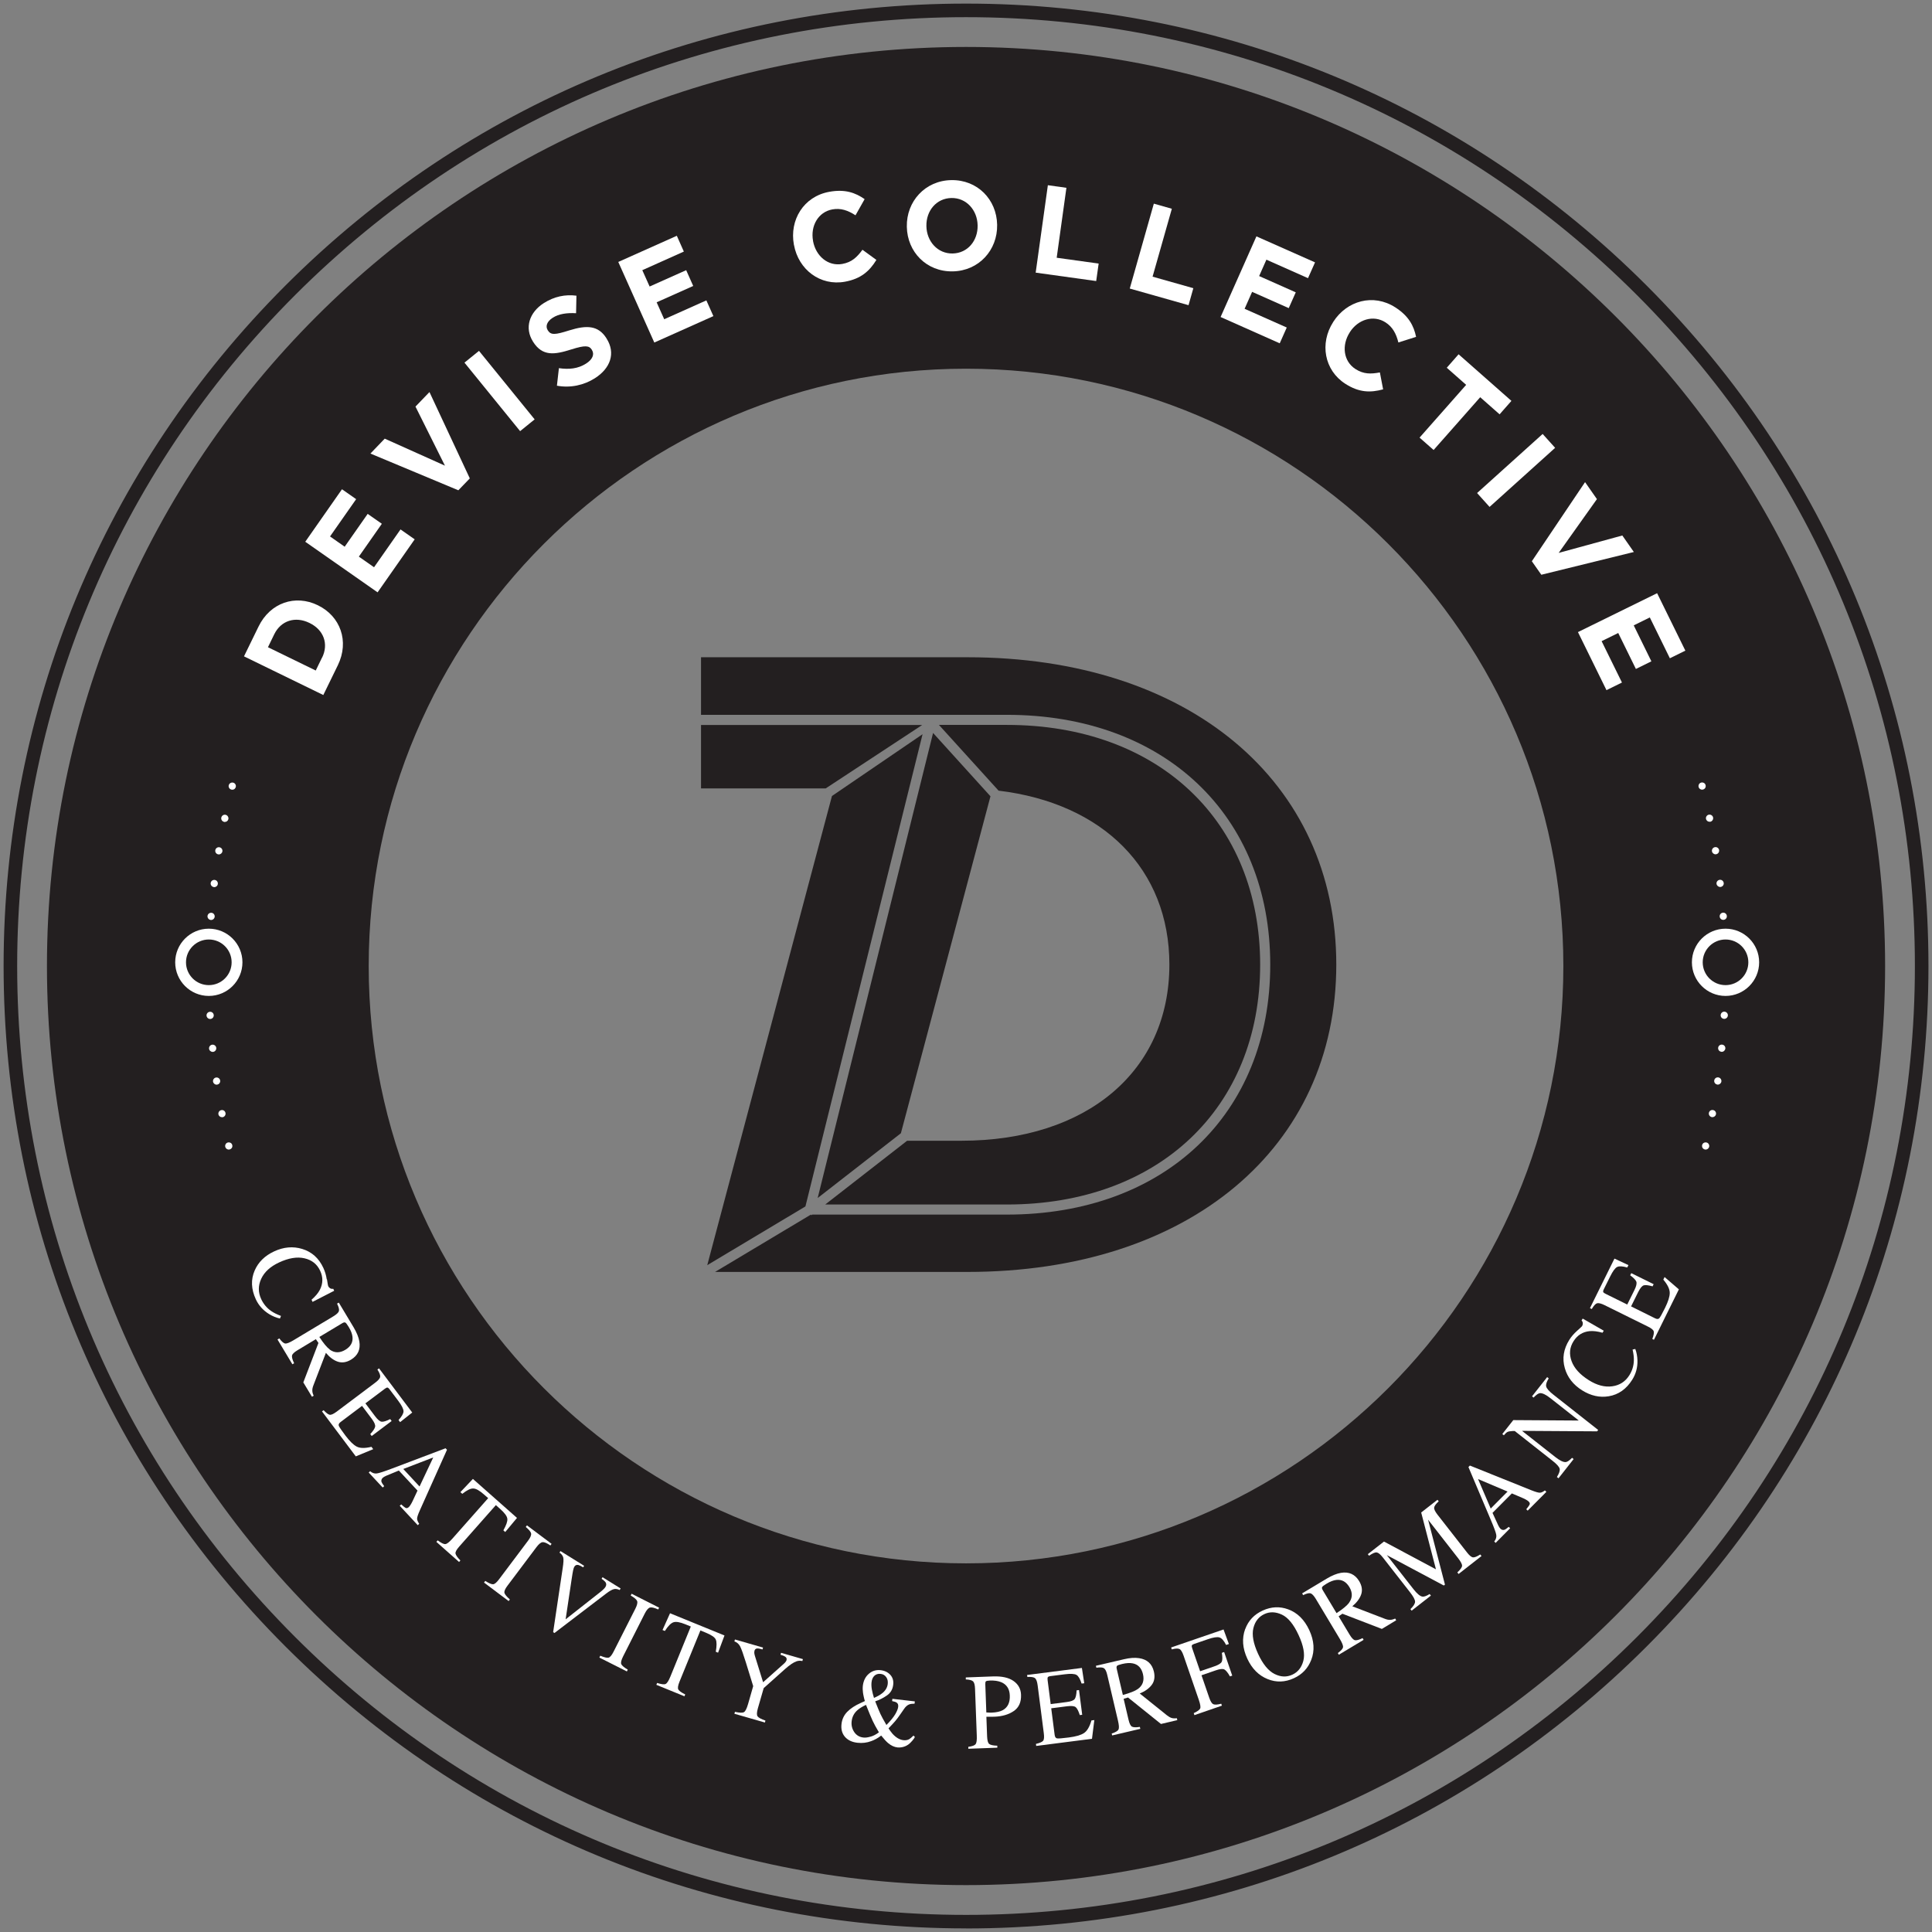 <?xml version="1.0" encoding="UTF-8"?> <svg xmlns="http://www.w3.org/2000/svg" id="a" width="321.79" height="321.79" viewBox="0 0 321.79 321.79"><rect x="0" y="0" width="321.79" height="321.79" fill="#808080" stroke="none"/><path d="M160.9,320.69c-42.68,0-82.81-16.62-112.99-46.8S1.1,203.58,1.1,160.9,17.72,78.09,47.9,47.9C78.09,17.72,118.21,1.1,160.9,1.1s82.81,16.62,112.99,46.8c30.18,30.18,46.8,70.31,46.8,112.99s-16.62,82.81-46.8,112.99c-30.18,30.18-70.31,46.8-112.99,46.8ZM160.9,2.36c-42.35,0-82.16,16.49-112.1,46.43C18.85,78.74,2.36,118.55,2.36,160.9s16.49,82.16,46.43,112.1,69.76,46.43,112.1,46.43,82.16-16.49,112.1-46.43c29.94-29.94,46.43-69.75,46.43-112.1s-16.49-82.16-46.43-112.1S203.24,2.36,160.9,2.36ZM160.9,263.99c-56.85,0-103.1-46.25-103.1-103.1s46.25-103.09,103.1-103.09,103.09,46.25,103.09,103.09-46.25,103.1-103.09,103.1ZM160.9,59.06c-56.15,0-101.83,45.68-101.83,101.83s45.68,101.83,101.83,101.83,101.83-45.68,101.83-101.83-45.68-101.83-101.83-101.83Z" fill="#231f20" stroke-width="0"></path><path d="M160.9,321.19c-42.82,0-83.07-16.67-113.35-46.95C17.27,243.97.6,203.71.6,160.9S17.27,77.83,47.55,47.55C77.83,17.27,118.08.6,160.9.6s83.07,16.67,113.35,46.95c30.28,30.28,46.95,70.53,46.95,113.35s-16.67,83.07-46.95,113.35c-30.28,30.28-70.53,46.95-113.35,46.95ZM160.9,1.6c-42.55,0-82.55,16.57-112.64,46.66C18.17,78.34,1.6,118.35,1.6,160.9s16.57,82.55,46.66,112.64c30.09,30.09,70.09,46.66,112.64,46.66s82.55-16.57,112.64-46.66c30.09-30.09,46.66-70.09,46.66-112.64s-16.57-82.55-46.66-112.64C243.45,18.17,203.45,1.6,160.9,1.6ZM160.9,319.93c-42.48,0-82.42-16.54-112.46-46.58C18.4,243.31,1.86,203.38,1.86,160.9S18.4,78.48,48.44,48.44C78.48,18.4,118.42,1.86,160.9,1.86s82.42,16.54,112.45,46.58,46.58,69.98,46.58,112.46-16.54,82.42-46.58,112.45c-30.04,30.04-69.97,46.58-112.45,46.58ZM160.9,2.86c-42.21,0-81.9,16.44-111.75,46.29C19.3,79,2.86,118.68,2.86,160.9s16.44,81.9,46.29,111.75,69.54,46.29,111.75,46.29,81.9-16.44,111.75-46.29c29.85-29.85,46.29-69.53,46.29-111.75s-16.44-81.9-46.29-111.75C242.8,19.3,203.11,2.86,160.9,2.86ZM160.9,264.49c-57.12,0-103.6-46.47-103.6-103.6s46.47-103.59,103.6-103.59,103.59,46.47,103.59,103.59-46.47,103.6-103.59,103.6ZM160.9,58.3c-56.57,0-102.6,46.02-102.6,102.59s46.02,102.6,102.6,102.6,102.59-46.02,102.59-102.6-46.02-102.59-102.59-102.59ZM160.9,263.23c-56.43,0-102.33-45.91-102.33-102.33s45.91-102.33,102.33-102.33,102.33,45.91,102.33,102.33-45.91,102.33-102.33,102.33ZM160.9,59.56c-55.88,0-101.33,45.46-101.33,101.33s45.46,101.33,101.33,101.33,101.33-45.46,101.33-101.33-45.46-101.33-101.33-101.33Z" fill="#231f20" stroke-width="0"></path><path d="M160.9,313.98c-84.41,0-153.08-68.67-153.08-153.08S76.49,7.82,160.9,7.82s153.08,68.67,153.08,153.08-68.67,153.08-153.08,153.08ZM160.9,61.41c-54.86,0-99.49,44.63-99.49,99.49s44.63,99.49,99.49,99.49,99.49-44.63,99.49-99.49-44.63-99.49-99.49-99.49Z" fill="#231f20" stroke-width="0"></path><path d="M40.64,109.32l2.42-4.96c1.95-4,6.14-5.37,9.86-3.56l.04.02c3.72,1.81,5.26,5.98,3.31,9.98l-2.42,4.96-13.21-6.44ZM53.65,109.53c1.12-2.29.26-4.62-2.08-5.76l-.04-.02c-2.34-1.14-4.73-.4-5.85,1.89l-1.05,2.16,7.96,3.88,1.05-2.16Z" fill="#fff" stroke-width="0"></path><path d="M50.84,90.24l6.12-8.75,2.36,1.65-4.35,6.21,2.44,1.71,3.83-5.47,2.36,1.65-3.83,5.47,2.53,1.77,4.41-6.3,2.36,1.65-6.18,8.83-12.05-8.43Z" fill="#fff" stroke-width="0"></path><path d="M61.7,75.54l2.38-2.48,10.03,4.5-4.91-9.84,2.33-2.42,6.72,14.38-1.91,1.98-14.65-6.12Z" fill="#fff" stroke-width="0"></path><path d="M77.36,60.4l2.42-1.96,9.27,11.41-2.42,1.96-9.27-11.41Z" fill="#fff" stroke-width="0"></path><path d="M92.76,64.24l.33-2.92c1.66.24,3.16.11,4.52-.76,1.08-.68,1.44-1.54.98-2.27l-.02-.04c-.44-.69-1.07-.79-3.41-.05-2.81.89-4.8,1.19-6.37-1.27l-.02-.04c-1.43-2.25-.64-4.84,1.8-6.4,1.74-1.11,3.58-1.48,5.44-1.24l-.06,2.92c-1.54-.09-2.88.11-3.88.75-1.01.64-1.23,1.45-.85,2.06l.02.04c.52.82,1.2.76,3.61,0,2.84-.88,4.78-.85,6.15,1.31l.02.04c1.57,2.46.64,4.99-1.94,6.63-1.81,1.15-4.05,1.66-6.33,1.24Z" fill="#fff" stroke-width="0"></path><path d="M102.98,43.63l9.75-4.36,1.17,2.63-6.92,3.1,1.22,2.72,6.09-2.72,1.17,2.63-6.09,2.72,1.26,2.82,7.02-3.14,1.17,2.62-9.84,4.4-6-13.42Z" fill="#fff" stroke-width="0"></path><path d="M132.23,40.8v-.04c-.76-4.11,1.61-8.03,5.88-8.81,2.62-.48,4.36.14,5.9,1.22l-1.52,2.69c-1.26-.82-2.47-1.24-3.86-.98-2.35.43-3.67,2.76-3.21,5.24v.04c.46,2.48,2.49,4.24,4.88,3.8,1.59-.29,2.44-1.13,3.35-2.36l2.32,1.69c-1.14,1.85-2.55,3.14-5.23,3.63-4.1.75-7.74-1.98-8.5-6.13Z" fill="#fff" stroke-width="0"></path><path d="M151.04,37.78v-.04c-.08-4.18,3.03-7.66,7.4-7.74,4.37-.08,7.56,3.24,7.64,7.42v.04c.08,4.18-3.03,7.66-7.4,7.74-4.37.08-7.56-3.24-7.64-7.42ZM162.83,37.56v-.04c-.05-2.52-1.87-4.59-4.37-4.54-2.51.05-4.21,2.14-4.16,4.66v.04c.05,2.52,1.87,4.59,4.37,4.54,2.51-.05,4.21-2.14,4.16-4.66Z" fill="#fff" stroke-width="0"></path><path d="M174.54,30.85l3.08.43-1.62,11.65,6.99.97-.41,2.91-10.08-1.4,2.03-14.56Z" fill="#fff" stroke-width="0"></path><path d="M192.18,33.92l3,.85-3.21,11.31,6.79,1.92-.8,2.83-9.79-2.77,4.01-14.14Z" fill="#fff" stroke-width="0"></path><path d="M209.27,39.37l9.76,4.33-1.17,2.63-6.93-3.08-1.21,2.73,6.1,2.71-1.17,2.63-6.1-2.71-1.25,2.82,7.02,3.12-1.17,2.63-9.85-4.38,5.97-13.44Z" fill="#fff" stroke-width="0"></path><path d="M222.05,53.64l.02-.04c2.26-3.52,6.66-4.76,10.32-2.41,2.25,1.44,3.09,3.08,3.47,4.92l-2.95.93c-.36-1.46-.96-2.59-2.15-3.35-2.01-1.29-4.57-.49-5.93,1.63l-.02.04c-1.36,2.12-1.09,4.79.96,6.11,1.36.87,2.56.84,4.06.56l.54,2.82c-2.1.57-4,.55-6.3-.93-3.5-2.25-4.3-6.73-2.02-10.28Z" fill="#fff" stroke-width="0"></path><path d="M244.2,64.1l-3.23-2.85,1.97-2.24,8.8,7.76-1.97,2.24-3.23-2.85-7.76,8.79-2.34-2.06,7.76-8.79Z" fill="#fff" stroke-width="0"></path><path d="M256.94,72.28l2.08,2.31-10.92,9.84-2.08-2.31,10.92-9.84Z" fill="#fff" stroke-width="0"></path><path d="M264.01,80.31l1.97,2.82-6.37,8.96,10.6-2.9,1.92,2.75-15.41,3.79-1.58-2.25,8.86-13.17Z" fill="#fff" stroke-width="0"></path><path d="M276,98.79l4.71,9.58-2.58,1.27-3.34-6.8-2.68,1.32,2.94,5.99-2.58,1.27-2.94-5.99-2.77,1.36,3.39,6.89-2.58,1.27-4.75-9.67,13.19-6.48Z" fill="#fff" stroke-width="0"></path><path d="M54.46,213.08c.1.68.17,1.06.2,1.13.07.15.18.27.32.36.15.09.32.12.53.09l.15.33-3.6,1.85-.17-.36c.63-.55,1.09-1.09,1.38-1.64.54-1.04.56-2.1.05-3.19-.51-1.1-1.38-1.79-2.61-2.07-1.23-.28-2.63-.05-4.22.69-1.46.68-2.45,1.58-2.98,2.72-.53,1.14-.53,2.27,0,3.4.38.81.93,1.47,1.65,1.97.41.29.96.56,1.64.82l-.17.43c-.62-.13-1.22-.38-1.81-.74-.99-.61-1.73-1.43-2.21-2.46-.78-1.69-.85-3.29-.19-4.8.61-1.4,1.69-2.46,3.24-3.18,1.59-.74,3.15-.87,4.67-.41,1.61.49,2.79,1.55,3.54,3.19.26.57.45,1.19.55,1.87Z" fill="#fff" stroke-width="0"></path><path d="M46.51,222.91c.4.54.73.82.99.86.26.04.71-.14,1.35-.52l6.68-4.01c.54-.33.85-.62.92-.88.07-.26-.03-.67-.31-1.23l.29-.17,2.47,4.12c.51.86.83,1.64.95,2.34.22,1.34-.24,2.35-1.38,3.04-.77.46-1.5.57-2.2.34s-1.36-.73-1.99-1.47l-2.08,5.41c-.13.33-.19.62-.18.88,0,.26.08.54.23.85l-.29.17-1.44-2.39,2.52-6.57-.43-.63-3.04,1.83c-.57.34-.88.64-.93.9-.05.26.06.68.35,1.28l-.29.17-2.48-4.13.29-.17ZM54.91,224.78c.81.59,1.68.6,2.61.04.89-.54,1.29-1.25,1.19-2.16-.05-.48-.26-1.04-.64-1.66-.25-.42-.44-.66-.56-.72-.12-.06-.29-.02-.52.12l-3.8,2.28c.68,1.04,1.26,1.74,1.72,2.08Z" fill="#fff" stroke-width="0"></path><path d="M53.88,234.86c.44.47.78.73,1.03.78s.64-.13,1.18-.53l6.4-4.81c.51-.38.79-.71.83-.98s-.11-.67-.46-1.21l.27-.2,5.53,7.36-2.02,1.6-.26-.35c.55-.6.82-1.08.83-1.45,0-.38-.29-.97-.9-1.78l-1.42-1.88c-.15-.2-.28-.3-.38-.3s-.25.08-.44.22l-3.21,2.41,1.61,2.14c.44.59.82.9,1.12.92s.77-.12,1.4-.44l.24.32-3.32,2.5-.24-.32c.48-.52.75-.93.81-1.23.06-.3-.13-.74-.57-1.33l-1.61-2.14-3.56,2.68c-.29.21-.39.43-.31.64.08.21.45.75,1.1,1.62.71.94,1.33,1.55,1.88,1.84.55.29,1.37.3,2.46.04l.29.39-2.9,1.2-5.63-7.49.27-.2Z" fill="#fff" stroke-width="0"></path><path d="M61.41,245.27l.24-.23c.34.29.7.42,1.07.38.37-.04,1.22-.31,2.56-.82l8.93-3.38.24.25-4.53,10.11c-.3.67-.45,1.12-.45,1.36s.12.52.35.86l-.24.23-3-3.23.24-.23c.38.34.64.54.79.6.15.06.32,0,.51-.18.06-.06.16-.19.28-.38.12-.19.24-.41.35-.65l.79-1.69-3.11-3.34c-1.17.47-1.88.77-2.13.88-.25.11-.43.22-.54.32-.22.21-.29.44-.22.69.05.15.2.39.45.71l-.25.23-2.34-2.51ZM69.88,247.58l2.28-4.83-4.99,1.92,2.71,2.92Z" fill="#fff" stroke-width="0"></path><path d="M78.77,246.33l7.34,6.49-1.96,2.35-.31-.28c.48-.86.71-1.49.66-1.92-.04-.43-.44-.97-1.19-1.64l-.72-.64-6.1,6.9c-.46.52-.67.91-.62,1.17.05.26.32.65.81,1.15l-.22.25-3.78-3.35.22-.25c.59.44,1.01.65,1.28.62.26-.02.65-.33,1.17-.91l5.96-6.74-.73-.64c-.72-.63-1.3-.96-1.75-.97-.45-.02-1.06.28-1.83.89l-.32-.28,2.1-2.22Z" fill="#fff" stroke-width="0"></path><path d="M80.82,263.31c.59.38,1.03.57,1.29.56.27,0,.61-.29,1.02-.84l4.81-6.4c.4-.53.57-.93.52-1.21-.05-.28-.35-.64-.89-1.09l.2-.27,4.1,3.08-.2.27c-.58-.4-1.02-.58-1.3-.55-.28.03-.62.3-1.02.83l-4.81,6.4c-.42.55-.59.96-.52,1.22.07.26.37.62.9,1.09l-.2.27-4.1-3.08.2-.27Z" fill="#fff" stroke-width="0"></path><path d="M97.29,260.79l-.16.26c-.37-.22-.64-.35-.8-.39-.29-.06-.5.03-.66.27-.08.13-.15.33-.21.61s-.14.75-.24,1.42l-1.01,6.75,5.67-4.46c.25-.2.46-.37.61-.52.16-.15.27-.28.34-.39.19-.3.19-.58.01-.83-.11-.15-.32-.33-.64-.55l.16-.26,3.01,1.87-.16.26c-.34-.15-.62-.2-.85-.17-.35.05-.81.31-1.4.76l-8.61,6.57-.22-.14,1.59-10.66c.14-.9.17-1.5.09-1.79-.08-.29-.28-.56-.62-.8l.16-.26,3.92,2.44Z" fill="#fff" stroke-width="0"></path><path d="M99.97,275.77c.65.27,1.11.38,1.37.33.26-.05.55-.39.86-1.01l3.62-7.14c.3-.59.4-1.02.3-1.28s-.46-.57-1.07-.92l.15-.3,4.58,2.32-.15.3c-.65-.29-1.1-.39-1.38-.32-.27.08-.56.41-.86,1l-3.61,7.14c-.31.62-.41,1.05-.3,1.29s.47.55,1.08.91l-.15.3-4.58-2.31.15-.3Z" fill="#fff" stroke-width="0"></path><path d="M111.6,268.7l9.07,3.7-1.07,2.87-.38-.16c.17-.97.17-1.64,0-2.03s-.74-.77-1.67-1.15l-.89-.37-3.48,8.53c-.26.64-.33,1.08-.2,1.31.13.23.51.51,1.15.82l-.13.31-4.68-1.91.13-.31c.7.22,1.17.28,1.41.17.24-.11.51-.52.8-1.24l3.4-8.33-.9-.37c-.89-.36-1.55-.48-1.98-.34s-.91.62-1.44,1.45l-.39-.16,1.25-2.79Z" fill="#fff" stroke-width="0"></path><path d="M127.09,274.41l-.09.32c-.39-.12-.69-.18-.91-.16-.22.02-.36.15-.43.39-.02.07-.03.17-.03.29s.03.29.09.5l1.38,4.44,3.48-3.1c.14-.13.25-.25.31-.35.06-.1.1-.17.11-.22.07-.25,0-.45-.24-.6-.14-.1-.39-.2-.76-.31l.09-.32,3.64,1.05-.09.32c-.34-.08-.67-.06-.99.05-.5.18-1.12.6-1.87,1.26l-3.58,3.2-.97,3.36c-.19.67-.21,1.12-.05,1.34.16.23.6.46,1.31.71l-.09.32-5.08-1.46.09-.32c.77.17,1.27.19,1.5.05.24-.13.46-.58.68-1.33l.86-3-1.22-3.95c-.42-1.36-.74-2.25-.95-2.66-.21-.41-.53-.69-.96-.84l.09-.32,4.66,1.34Z" fill="#fff" stroke-width="0"></path><path d="M144.05,283.31c-.06-.17-.12-.39-.18-.68-.06-.29-.11-.51-.13-.69-.02-.19-.04-.38-.05-.58,0-.19,0-.38.02-.56.1-.84.42-1.51.98-2s1.21-.7,1.97-.62c.69.08,1.23.34,1.63.78.4.44.56.99.48,1.65-.09.77-.44,1.37-1.06,1.79-.62.43-1.26.75-1.94.97.39.99.68,1.69.87,2.1.19.41.52,1.02,1,1.84.69-.69,1.17-1.29,1.47-1.79.29-.51.46-.92.49-1.24.04-.33-.05-.56-.27-.71-.14-.09-.38-.17-.74-.24l.04-.38,3.74.43-.04.38c-.38,0-.67.04-.87.11-.32.12-.62.37-.88.76l-.54.78c-.38.56-.7.98-.95,1.27-.25.29-.62.69-1.1,1.19.19.3.42.61.68.92.57.62,1.16.97,1.79,1.05.37.04.7-.01.98-.17.17-.1.41-.3.71-.6l.23.24c-.05.13-.19.34-.43.62-.24.28-.46.49-.67.64-.33.23-.69.38-1.09.45-.24.04-.47.05-.69.03-.55-.06-1.07-.3-1.57-.72-.3-.25-.69-.67-1.16-1.26-.56.43-1.12.74-1.67.93-.72.27-1.48.36-2.29.27-.9-.1-1.59-.43-2.08-.99-.48-.56-.67-1.27-.57-2.13.09-.81.42-1.49.97-2.05.55-.56,1.29-1.04,2.21-1.45l.7-.32ZM144.99,289.26c.47-.13.94-.38,1.4-.73-.45-.76-.8-1.39-1.04-1.91-.24-.51-.61-1.4-1.11-2.66-.62.29-1.11.59-1.46.91-.54.49-.85,1.1-.93,1.82-.08.66.07,1.26.43,1.8.36.53.87.84,1.53.91.32.04.71-.01,1.19-.15ZM146.92,282.04c.56-.44.87-.97.94-1.57.05-.45-.03-.83-.26-1.14-.22-.31-.53-.49-.92-.53-.43-.05-.77.06-1.04.31-.27.26-.43.62-.48,1.1-.04.37-.02.77.06,1.21.08.44.2.9.35,1.38.59-.26,1.04-.51,1.34-.76Z" fill="#fff" stroke-width="0"></path><path d="M161.28,290.95c.66-.09,1.06-.24,1.22-.45.16-.21.22-.69.19-1.43l-.29-7.79c-.02-.62-.13-1.04-.32-1.23-.19-.19-.6-.3-1.22-.33v-.33s4.55-.17,4.55-.17c1.47-.05,2.6.2,3.4.76.8.56,1.22,1.33,1.25,2.29.05,1.22-.35,2.13-1.2,2.71-.84.58-1.91.9-3.21.95-.19,0-.42.01-.71.01-.29,0-.51,0-.65,0l.12,3.27c.03.68.14,1.1.35,1.26.21.17.66.27,1.35.29v.33s-4.83.18-4.83.18v-.33ZM166.73,280.17c-.5-.2-1.12-.29-1.87-.26-.36.01-.57.06-.65.13s-.11.24-.1.49l.17,4.69c.31.02.51.03.61.03.1,0,.19,0,.28,0,.79-.03,1.42-.17,1.87-.42.81-.46,1.2-1.27,1.15-2.44-.04-1.1-.53-1.84-1.45-2.22Z" fill="#fff" stroke-width="0"></path><path d="M172.55,290.46c.62-.15,1.02-.32,1.18-.51.17-.19.21-.62.12-1.29l-1.02-7.94c-.08-.63-.23-1.04-.44-1.21-.21-.17-.64-.24-1.28-.2l-.04-.33,9.13-1.17.39,2.55-.44.05c-.25-.77-.53-1.25-.85-1.44-.32-.19-.98-.23-1.99-.1l-2.34.3c-.25.03-.4.1-.45.19s-.06.25-.03.49l.51,3.98,2.65-.34c.73-.09,1.19-.27,1.36-.52.17-.25.28-.73.31-1.43l.4-.05.53,4.12-.4.05c-.22-.68-.44-1.11-.67-1.31-.23-.2-.71-.25-1.44-.16l-2.65.34.57,4.42c.05.36.18.55.4.59.22.04.87-.01,1.95-.15,1.17-.15,2.01-.39,2.53-.73.52-.34.94-1.04,1.25-2.11l.48-.06-.39,3.12-9.29,1.19-.04-.33Z" fill="#fff" stroke-width="0"></path><path d="M185.18,288.73c.63-.21,1.01-.44,1.12-.68.11-.24.08-.72-.09-1.45l-1.78-7.59c-.14-.62-.33-1-.55-1.15-.22-.15-.65-.18-1.27-.09l-.08-.32,4.67-1.09c.97-.23,1.81-.29,2.52-.18,1.34.2,2.17.94,2.47,2.24.2.87.09,1.61-.35,2.2-.44.59-1.11,1.08-2.01,1.44l4.52,3.63c.28.22.54.37.78.45.24.07.54.09.88.04l.08.32-2.72.64-5.49-4.41-.73.22.81,3.46c.15.65.34,1.04.57,1.17.23.13.67.15,1.32.05l.08.32-4.69,1.1-.08-.32ZM189.53,281.31c.81-.59,1.09-1.41.84-2.47-.24-1.01-.8-1.61-1.69-1.79-.48-.1-1.07-.07-1.78.1-.48.11-.76.22-.85.31-.09.1-.11.28-.04.54l1.01,4.31c1.2-.33,2.04-.66,2.51-1Z" fill="#fff" stroke-width="0"></path><path d="M198.82,285.34c.62-.29.98-.55,1.08-.78.1-.23.02-.71-.23-1.44l-2.54-7.37c-.21-.6-.43-.97-.67-1.09-.24-.12-.67-.11-1.29.06l-.11-.32,8.73-3,.89,2.42-.46.16c-.38-.74-.76-1.16-1.14-1.26-.38-.1-1.03,0-1.94.32l-2.25.77c-.22.08-.35.16-.38.26-.03.1-.01.26.07.49l1.31,3.8,2.38-.82c.7-.24,1.11-.5,1.23-.78s.12-.77.01-1.47l.38-.13,1.35,3.93-.38.13c-.35-.62-.66-1-.92-1.15-.27-.15-.75-.1-1.44.14l-2.38.82,1.28,3.72c.21.62.44.99.69,1.1.24.11.68.08,1.32-.08l.11.32-4.58,1.58-.11-.32Z" fill="#fff" stroke-width="0"></path><path d="M207.4,271.34c.52-1.41,1.49-2.44,2.91-3.09,1.42-.65,2.84-.72,4.25-.2,1.53.56,2.7,1.72,3.51,3.46.82,1.77.93,3.43.32,4.98-.54,1.38-1.5,2.4-2.88,3.03-1.47.68-2.94.73-4.39.14-1.48-.6-2.6-1.73-3.37-3.39-.81-1.75-.92-3.39-.36-4.93ZM212.28,278.81c1.03.52,2.02.56,2.97.12.93-.43,1.54-1.2,1.83-2.3s.03-2.54-.79-4.3c-.82-1.78-1.75-2.92-2.78-3.4-1.03-.48-2.01-.52-2.92-.09-.94.44-1.55,1.21-1.83,2.34-.27,1.12-.01,2.55.78,4.27.79,1.72,1.71,2.84,2.74,3.36Z" fill="#fff" stroke-width="0"></path><path d="M222.83,275.33c.54-.4.83-.72.86-.98.04-.26-.14-.71-.52-1.35l-4.01-6.69c-.33-.54-.62-.85-.88-.93-.26-.07-.67.03-1.23.3l-.17-.29,4.12-2.47c.86-.51,1.64-.83,2.34-.95,1.34-.22,2.35.24,3.04,1.38.46.77.57,1.5.34,2.2-.24.7-.73,1.36-1.48,1.99l5.41,2.08c.33.13.62.19.88.18.25,0,.54-.08.85-.22l.17.29-2.39,1.44-6.57-2.53-.63.43,1.82,3.04c.34.57.64.88.9.94.26.05.68-.06,1.27-.35l.17.29-4.13,2.48-.17-.29ZM224.7,266.94c.59-.81.6-1.68.05-2.6-.54-.89-1.25-1.29-2.16-1.19-.48.05-1.04.26-1.66.64-.42.25-.66.44-.72.56-.06.12-.02.29.12.53l2.28,3.8c1.05-.68,1.74-1.26,2.09-1.72Z" fill="#fff" stroke-width="0"></path><path d="M234.91,268.02c.52-.5.78-.92.78-1.25,0-.33-.29-.87-.88-1.62l-4.5-5.76c-.4-.51-.74-.78-1.01-.82s-.7.15-1.27.55l-.21-.26,2.69-2.1,8.66,4.62-2.46-9.46,2.71-2.12.21.26c-.48.43-.73.78-.76,1.05-.03.27.16.65.55,1.16l4.92,6.3c.4.52.74.79,1,.82.26.03.66-.13,1.21-.48l.21.26-3.82,2.99-.21-.26c.52-.48.78-.85.79-1.11.01-.26-.22-.7-.69-1.3l-4.97-6.37,2.81,10.81-.19.15-9.49-5.06,4.42,5.65c.61.78,1.11,1.2,1.51,1.26.26.04.66-.1,1.2-.43l.21.26-3.21,2.51-.21-.26Z" fill="#fff" stroke-width="0"></path><path d="M249.12,256.99l-.24-.24c.28-.35.39-.71.34-1.08-.05-.37-.36-1.21-.92-2.53l-3.72-8.79.24-.25,10.28,4.13c.68.27,1.14.4,1.38.39.24,0,.52-.14.84-.38l.24.24-3.11,3.13-.24-.23c.32-.39.51-.66.57-.82.06-.15,0-.32-.2-.5-.06-.06-.19-.15-.39-.27-.2-.12-.42-.22-.66-.32l-1.72-.73-3.22,3.24c.52,1.15.84,1.85.96,2.09s.24.42.34.53c.22.21.45.28.7.19.15-.05.38-.21.7-.48l.24.23-2.42,2.44ZM251.1,248.43l-4.92-2.08,2.11,4.91,2.81-2.83Z" fill="#fff" stroke-width="0"></path><path d="M259.31,246.02c.38-.61.54-1.08.46-1.4s-.49-.78-1.24-1.36l-6.23-4.91h-.38c-.4.02-.68.07-.85.16-.17.09-.37.28-.59.55l-.26-.21,1.83-2.32,10.91.07-4.7-3.7c-.77-.61-1.36-.89-1.77-.86-.27.03-.62.27-1.06.74l-.26-.21,2.52-3.2.26.21c-.35.56-.5,1.01-.42,1.35s.48.8,1.22,1.38l7.44,5.86-.18.23-12.5-.08,5.5,4.33c.77.61,1.36.9,1.77.87.26-.02.62-.26,1.06-.71l.26.21-2.52,3.2-.26-.21Z" fill="#fff" stroke-width="0"></path><path d="M262.66,221.67c.52-.46.79-.72.84-.78.09-.14.13-.29.13-.47,0-.17-.07-.34-.21-.49l.19-.31,3.51,2.02-.21.34c-.8-.23-1.51-.32-2.13-.27-1.16.11-2.06.67-2.7,1.69-.65,1.03-.75,2.13-.32,3.31s1.39,2.24,2.87,3.17c1.36.86,2.66,1.19,3.9,1.02s2.19-.79,2.85-1.84c.48-.76.73-1.58.75-2.46.02-.5-.05-1.11-.21-1.82l.45-.1c.22.59.34,1.23.36,1.92.03,1.16-.26,2.23-.86,3.19-.99,1.58-2.3,2.5-3.93,2.77-1.5.25-2.98-.08-4.43-.99-1.48-.93-2.45-2.17-2.88-3.7-.46-1.61-.21-3.18.75-4.71.33-.53.76-1.02,1.27-1.48Z" fill="#fff" stroke-width="0"></path><path d="M275.21,223.01c.22-.6.3-1.03.23-1.27-.07-.24-.4-.52-1.01-.81l-7.18-3.55c-.57-.28-.99-.38-1.25-.31-.26.08-.55.4-.88.96l-.3-.15,4.08-8.25,2.33,1.09-.2.39c-.78-.22-1.33-.25-1.67-.09-.34.16-.73.69-1.18,1.6l-1.05,2.11c-.11.23-.14.39-.09.48.05.09.18.19.39.29l3.6,1.78,1.19-2.4c.33-.66.43-1.13.32-1.42-.11-.28-.45-.63-1.02-1.05l.18-.36,3.73,1.84-.18.36c-.68-.19-1.17-.25-1.46-.17-.29.08-.6.45-.93,1.11l-1.19,2.4,3.99,1.98c.32.16.56.15.71-.01.15-.17.47-.74.95-1.71.52-1.05.79-1.89.79-2.51s-.35-1.36-1.07-2.21l.21-.43,2.38,2.05-4.15,8.4-.3-.15Z" fill="#fff" stroke-width="0"></path><polygon points="136.19 199.54 150.05 188.75 164.97 132.63 155.41 122.08 136.19 199.54" fill="#231f20" stroke-width="0"></polygon><path d="M209.89,160.68c0-23.89-16.95-39.94-42.18-39.94h-11.32l9.93,10.95c17.39,2.09,28.45,13.06,28.45,28.97,0,17.73-13.73,29.34-34.65,29.34h-9.03l-13.64,10.62h30.26c25.23,0,42.18-16.05,42.18-39.94Z" fill="#231f20" stroke-width="0"></path><path d="M161.12,109.47h-44.36v9.59h50.95c26.23,0,43.86,16.73,43.86,41.62s-17.63,41.62-43.86,41.62h-32.43l-.14.11-.08-.11h0l-15.96,9.55h42.03c37,0,61.44-20.78,61.44-51.19s-24.44-51.19-61.44-51.19Z" fill="#231f20" stroke-width="0"></path><polygon points="116.76 131.32 137.52 131.32 153.6 120.75 116.76 120.75 116.76 131.32" fill="#231f20" stroke-width="0"></polygon><polygon points="117.8 210.72 134.15 200.94 153.66 122.29 138.57 132.58 117.8 210.72" fill="#231f20" stroke-width="0"></polygon><path d="M38.1,191.47c-.16,0-.31-.07-.42-.18-.06-.05-.1-.12-.13-.19-.03-.08-.05-.15-.05-.23s.02-.16.05-.23c.03-.08.07-.14.13-.2.22-.22.62-.22.85,0,.05.06.1.12.13.2.03.07.04.15.04.23s0,.15-.04.23c-.03.07-.08.14-.13.19-.12.11-.27.18-.43.18Z" fill="#fff" stroke-width="0"></path><path d="M36.38,185.6c-.06-.33.16-.64.48-.7h0c.33-.07.64.15.7.48h0c.06.32-.15.64-.48.7h0s-.07,0-.11,0h0c-.28,0-.54-.2-.59-.49ZM35.48,180.14c-.04-.32.19-.63.51-.67h0c.33-.05.64.18.68.51h0c.05.32-.18.63-.51.67h0s-.06.01-.08.01h0c-.3,0-.55-.22-.6-.52ZM34.82,174.66c-.03-.33.21-.63.54-.66h0c.33-.03.63.21.66.54h0c.03.33-.21.63-.54.66h-.06c-.3,0-.57-.23-.6-.54ZM34.4,169.15h0c-.02-.33.24-.61.57-.63h0c.33-.02.61.23.63.56h0c.02.34-.23.62-.57.64h-.03c-.31,0-.58-.25-.6-.57ZM34.22,163.63c-.01-.33.26-.61.59-.61h0c.33,0,.61.26.61.59h0c0,.33-.26.61-.59.61h0c-.33,0-.6-.26-.6-.59ZM34.85,158.72c-.33,0-.59-.28-.58-.62h0c0-.33.29-.59.62-.58h0c.33,0,.59.29.58.62h0c-.01.33-.28.58-.6.58h-.02ZM35.12,153.23c-.33-.03-.58-.32-.56-.65h0c.03-.33.31-.57.65-.55h0c.33.02.57.31.55.64h0c-.03.32-.29.56-.6.56h-.04ZM35.62,147.75c-.33-.04-.57-.34-.53-.67h0c.04-.33.34-.56.67-.52h0c.33.04.56.34.52.67h0c-.03.3-.29.53-.59.53h0s-.05,0-.07,0ZM36.35,142.3c-.32-.05-.55-.36-.49-.69h0c.05-.32.36-.55.69-.49h0c.32.05.55.36.49.69h0c-.05.29-.3.5-.59.5h0s-.07,0-.1-.01ZM37.33,136.89c-.33-.07-.54-.39-.47-.71h0c.07-.33.39-.54.71-.47h0c.32.07.53.39.47.71h0c-.06.29-.31.48-.59.48h0s-.08,0-.12,0Z" fill="#fff" stroke-width="0"></path><path d="M38.69,131.53c-.16,0-.32-.06-.43-.17-.11-.12-.18-.27-.18-.43,0-.08.02-.15.05-.23.03-.07.08-.14.13-.19.17-.17.44-.22.66-.13.07.03.14.07.19.13.06.05.1.12.13.19.03.08.05.15.05.23,0,.16-.07.31-.18.43-.05.05-.12.1-.19.13-.08.03-.15.04-.23.04Z" fill="#fff" stroke-width="0"></path><path d="M283.5,131.52c-.08,0-.16-.01-.23-.04-.07-.03-.14-.08-.2-.13-.11-.12-.17-.27-.17-.42,0-.16.06-.32.17-.43.06-.06.13-.1.2-.13.15-.06.31-.06.46,0,.07.03.14.07.2.13.11.11.17.27.17.43,0,.15-.06.31-.17.42-.06.05-.13.1-.2.13-.07.03-.15.04-.23.04Z" fill="#fff" stroke-width="0"></path><path d="M285.11,186.06c-.33-.06-.54-.37-.48-.7h0c.06-.32.37-.54.7-.47h0c.33.06.54.37.48.69h0c-.05.29-.31.49-.59.49h0s-.07,0-.11,0ZM286.03,180.64c-.33-.05-.56-.35-.51-.68h0c.04-.33.35-.56.68-.51h0c.33.05.55.35.51.68h0c-.04.3-.3.52-.6.52h0s-.05,0-.08,0ZM286.71,175.18c-.33-.03-.57-.32-.54-.65h0c.03-.33.33-.58.66-.54h0c.33.03.57.32.54.65h0c-.04.31-.29.55-.6.55h0s-.04,0-.06,0ZM287.16,169.7c-.34-.02-.59-.3-.57-.63h0c.02-.33.3-.59.63-.57h0c.33.02.59.3.57.63h0c-.02.33-.29.57-.6.57h-.03ZM287.36,164.2c-.33,0-.6-.27-.59-.6h0c0-.34.27-.6.6-.6h0c.34,0,.6.28.6.61h0c-.01.33-.27.59-.6.59h0ZM286.71,158.12h0c0-.33.25-.61.59-.62h0c.33-.01.61.25.62.58h0c0,.34-.25.61-.59.62h-.02c-.32,0-.59-.25-.6-.58ZM286.43,152.66c-.03-.34.22-.62.55-.65h0c.33-.02.62.22.64.56h0c.03.33-.22.61-.55.64h-.05c-.31,0-.57-.24-.59-.55ZM285.9,147.21c-.04-.33.2-.63.53-.67h0c.33-.04.63.2.67.53h0c.04.33-.2.62-.53.66h0s-.05,0-.07,0h0c-.3,0-.56-.23-.6-.53ZM285.14,141.79h0c-.05-.33.17-.64.5-.69h0c.33-.06.64.17.69.49h0c.05.33-.17.64-.5.69h0s-.06.01-.09.01h0c-.29,0-.55-.21-.6-.5ZM284.15,136.4c-.07-.32.14-.64.46-.71h0c.33-.06.65.14.72.47h0c.06.33-.15.64-.47.71h0s-.08,0-.12,0h0c-.28,0-.53-.19-.59-.48Z" fill="#fff" stroke-width="0"></path><path d="M284.09,191.47c-.16,0-.32-.07-.43-.18-.05-.05-.1-.12-.13-.19-.03-.08-.04-.15-.04-.23s0-.16.04-.23c.03-.08.08-.14.13-.2.23-.22.63-.22.85,0,.06.06.1.12.13.2.03.07.05.15.05.23,0,.15-.07.31-.18.42-.05.06-.12.1-.19.13-.08.03-.15.05-.23.05Z" fill="#fff" stroke-width="0"></path><circle cx="34.78" cy="160.28" r="4.7" fill="#231f20" stroke-width="0"></circle><path d="M34.78,165.88c-3.09,0-5.6-2.51-5.6-5.6s2.51-5.6,5.6-5.6,5.6,2.51,5.6,5.6-2.51,5.6-5.6,5.6ZM34.78,156.48c-2.09,0-3.8,1.7-3.8,3.8s1.7,3.8,3.8,3.8,3.8-1.7,3.8-3.8-1.7-3.8-3.8-3.8Z" fill="#fff" stroke-width="0"></path><circle cx="287.4" cy="160.28" r="4.7" fill="#231f20" stroke-width="0"></circle><path d="M287.4,165.88c-3.09,0-5.6-2.51-5.6-5.6s2.51-5.6,5.6-5.6,5.6,2.51,5.6,5.6-2.51,5.6-5.6,5.6ZM287.4,156.48c-2.09,0-3.8,1.7-3.8,3.8s1.7,3.8,3.8,3.8,3.8-1.7,3.8-3.8-1.7-3.8-3.8-3.8Z" fill="#fff" stroke-width="0"></path></svg> 